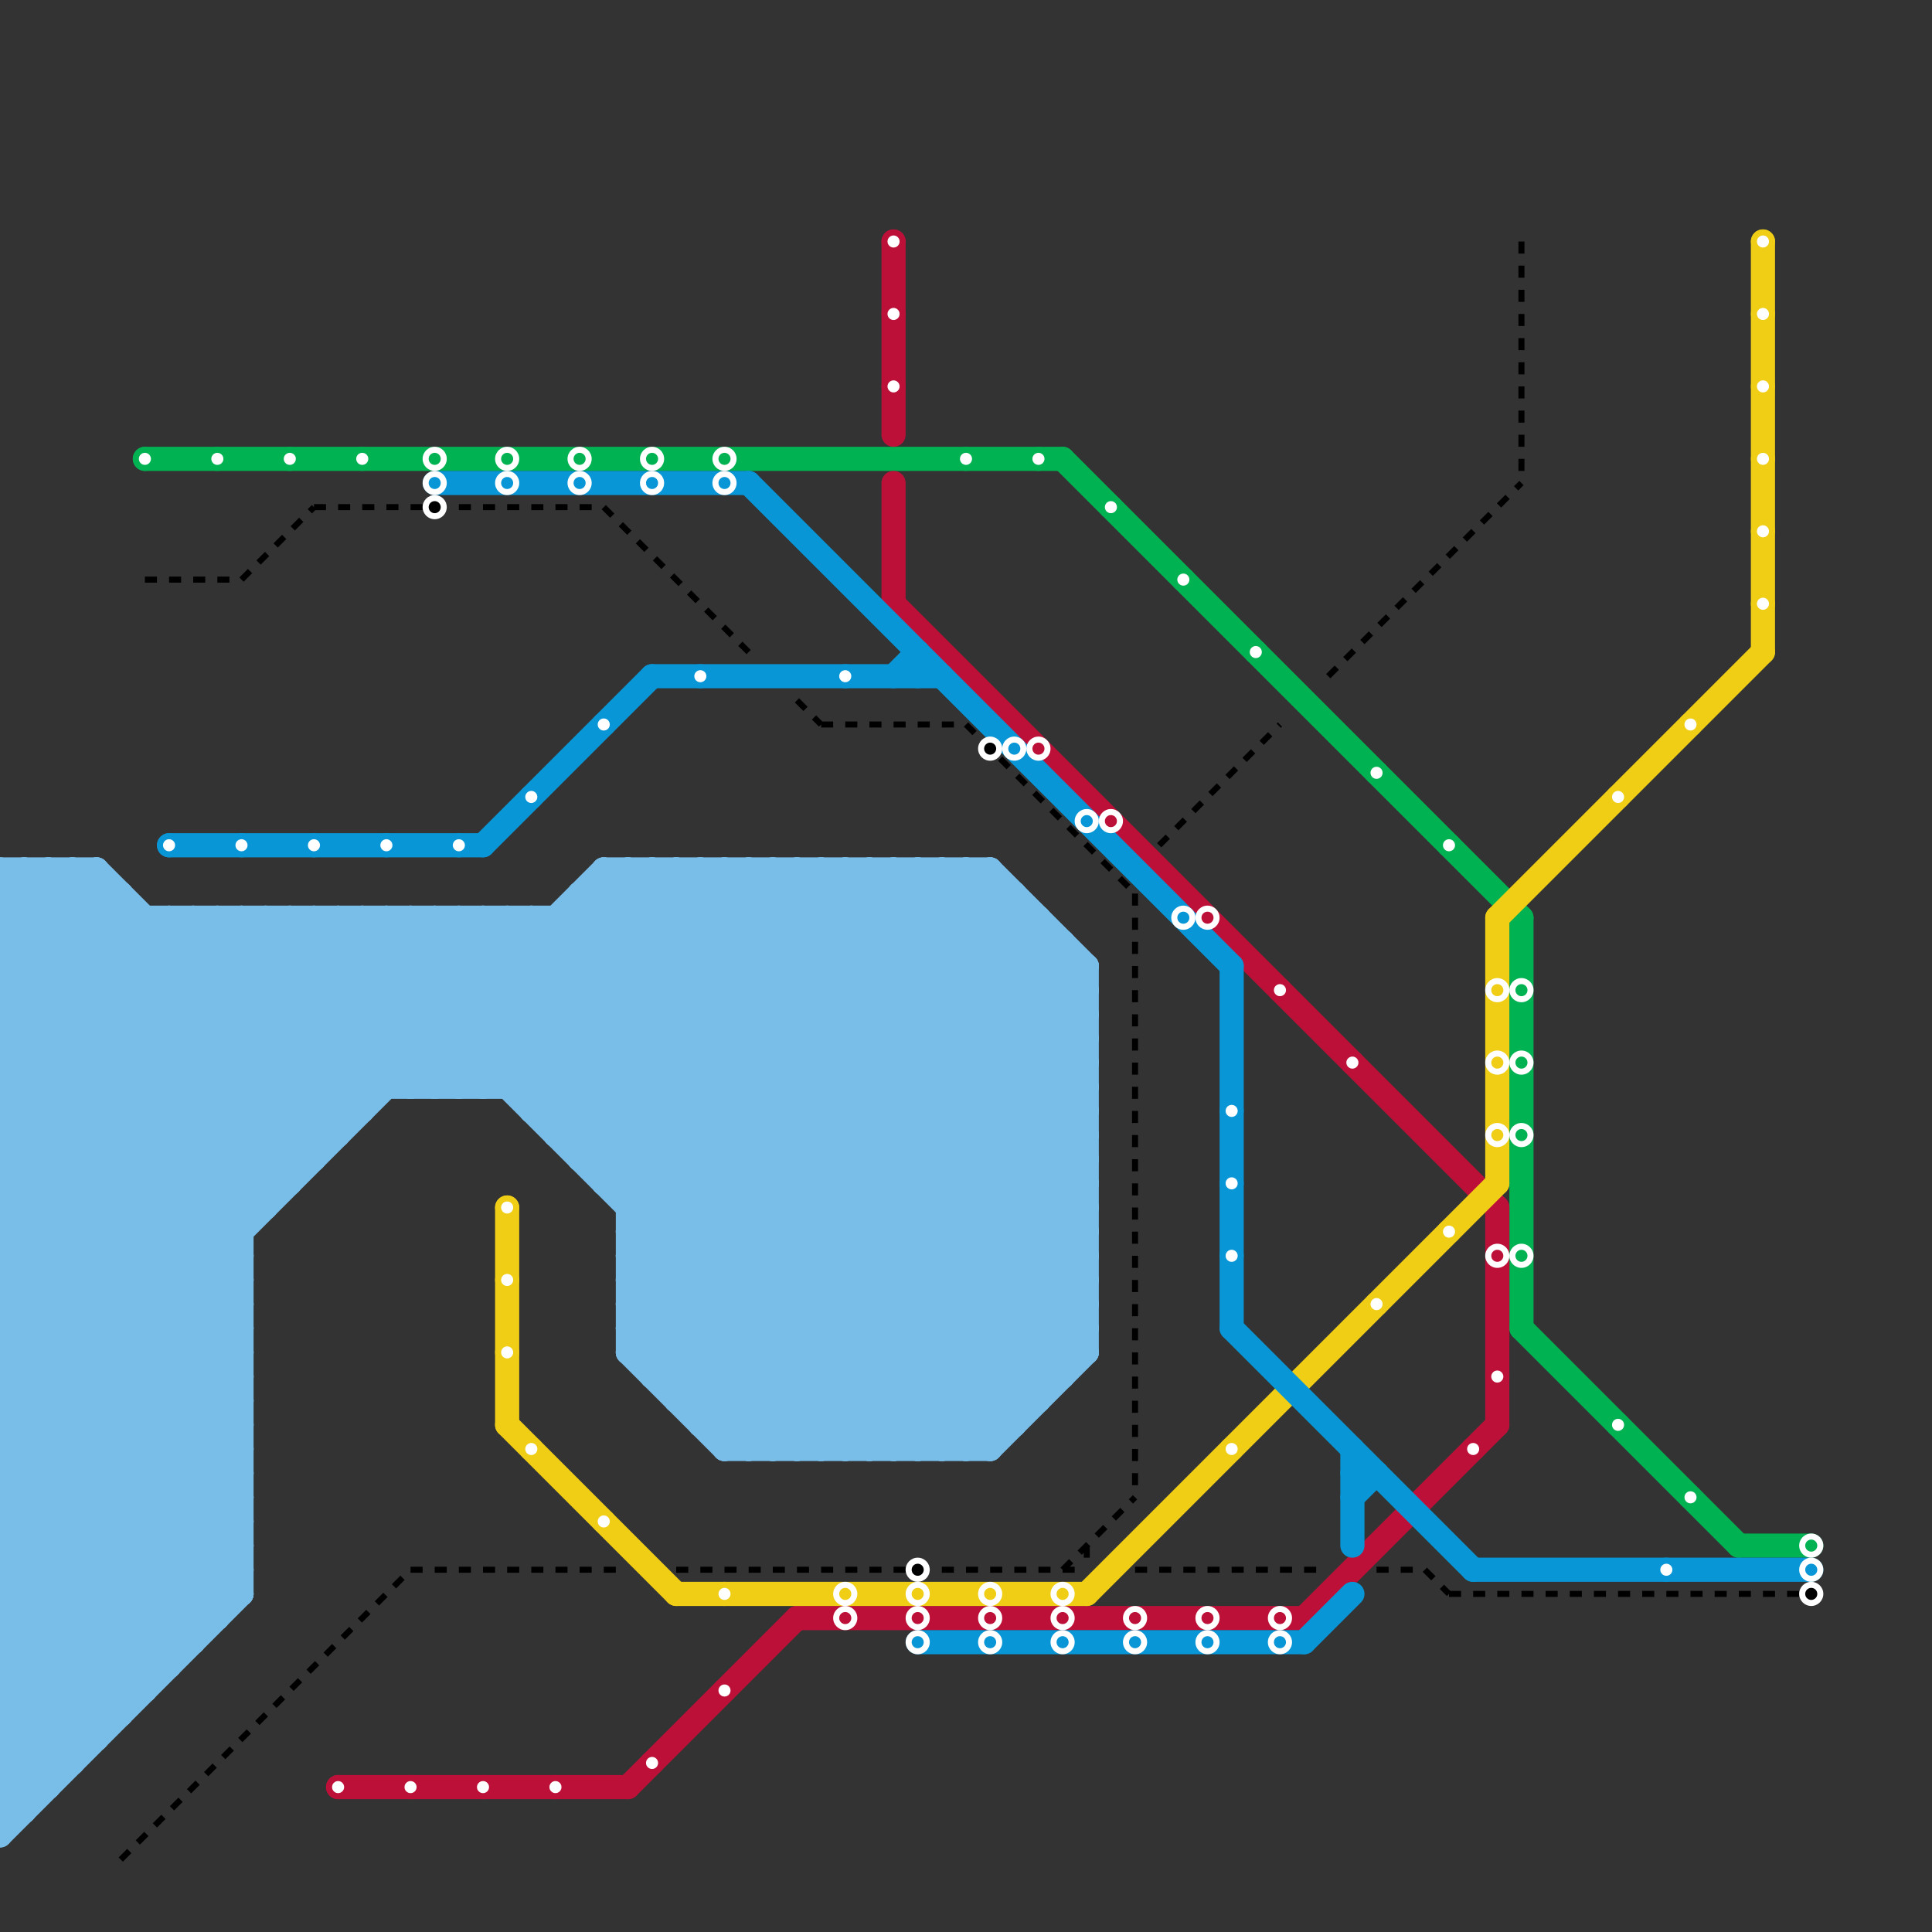 
<svg version="1.1" xmlns="http://www.w3.org/2000/svg" viewBox="0 0 80 80">
<rect x="0" y="0" width="80" height="80" fill="#333333" stroke="none"/>
<style>text { font: 1px Helvetica; font-weight: 600; white-space: pre; dominant-baseline: central; } line { stroke-width: 1; fill: none; stroke-linecap: round; stroke-linejoin: round; } .c0 { stroke: #00b251 } .c1 { stroke: #bd1038 } .c2 { stroke: #f0ce15 } .c3 { stroke: #0896d7 } .c4 { stroke: #000000 } .c5 { stroke: #79bde9 } .w1 { stroke-width: 1; }.w4 { stroke-width: .25; }.l2 { stroke-dasharray: .5 .5; stroke-linecap: butt; }</style><defs><g id="cmd-00b251"><circle r="0.5" fill="#00b251"/><circle r="0.25" fill="#fff"/></g><g id="cmd-0896d7"><circle r="0.5" fill="#0896d7"/><circle r="0.25" fill="#fff"/></g><g id="cmd-bd1038"><circle r="0.5" fill="#bd1038"/><circle r="0.25" fill="#fff"/></g><g id="cmd-xf-00b251"><circle r="0.5" fill="#fff"/><circle r="0.25" fill="#00b251"/></g><g id="cmd-xf-0896d7"><circle r="0.5" fill="#fff"/><circle r="0.25" fill="#0896d7"/></g><g id="cmd-xf-000000"><circle r="0.5" fill="#fff"/><circle r="0.25" fill="#000000"/></g><g id="cmd-f0ce15"><circle r="0.5" fill="#f0ce15"/><circle r="0.25" fill="#fff"/></g><g id="cmd-xf-f0ce15"><circle r="0.5" fill="#fff"/><circle r="0.25" fill="#f0ce15"/></g><g id="cmd-xf-bd1038"><circle r="0.5" fill="#fff"/><circle r="0.25" fill="#bd1038"/></g></defs><line class="c0 " x1="63" y1="55" x2="72" y2="64"/><line class="c0 " x1="44" y1="19" x2="63" y2="38"/><line class="c0 " x1="63" y1="38" x2="63" y2="55"/><line class="c0 " x1="6" y1="19" x2="44" y2="19"/><line class="c0 " x1="72" y1="64" x2="75" y2="64"/><line class="c1 " x1="37" y1="25" x2="62" y2="50"/><line class="c1 " x1="14" y1="74" x2="26" y2="74"/><line class="c1 " x1="37" y1="20" x2="37" y2="25"/><line class="c1 " x1="62" y1="50" x2="62" y2="59"/><line class="c1 " x1="37" y1="10" x2="37" y2="18"/><line class="c1 " x1="26" y1="74" x2="33" y2="67"/><line class="c1 " x1="54" y1="67" x2="62" y2="59"/><line class="c1 " x1="33" y1="67" x2="54" y2="67"/><line class="c2 " x1="73" y1="10" x2="73" y2="27"/><line class="c2 " x1="28" y1="66" x2="45" y2="66"/><line class="c2 " x1="45" y1="66" x2="62" y2="49"/><line class="c2 " x1="62" y1="38" x2="62" y2="49"/><line class="c2 " x1="21" y1="59" x2="28" y2="66"/><line class="c2 " x1="62" y1="38" x2="73" y2="27"/><line class="c2 " x1="21" y1="50" x2="21" y2="59"/><line class="c3 " x1="51" y1="55" x2="61" y2="65"/><line class="c3 " x1="56" y1="60" x2="56" y2="64"/><line class="c3 " x1="61" y1="65" x2="75" y2="65"/><line class="c3 " x1="38" y1="27" x2="38" y2="28"/><line class="c3 " x1="37" y1="28" x2="38" y2="27"/><line class="c3 " x1="31" y1="20" x2="51" y2="40"/><line class="c3 " x1="51" y1="40" x2="51" y2="55"/><line class="c3 " x1="56" y1="61" x2="57" y2="61"/><line class="c3 " x1="54" y1="68" x2="56" y2="66"/><line class="c3 " x1="38" y1="68" x2="54" y2="68"/><line class="c3 " x1="7" y1="35" x2="20" y2="35"/><line class="c3 " x1="20" y1="35" x2="27" y2="28"/><line class="c3 " x1="27" y1="28" x2="39" y2="28"/><line class="c3 " x1="18" y1="20" x2="31" y2="20"/><line class="c3 " x1="56" y1="62" x2="57" y2="61"/><line class="c4 w4 l2" x1="5" y1="77" x2="17" y2="65"/><line class="c4 w4 l2" x1="33" y1="29" x2="34" y2="30"/><line class="c4 w4 l2" x1="34" y1="30" x2="40" y2="30"/><line class="c4 w4 l2" x1="25" y1="21" x2="31" y2="27"/><line class="c4 w4 l2" x1="60" y1="66" x2="75" y2="66"/><line class="c4 w4 l2" x1="47" y1="65" x2="55" y2="65"/><line class="c4 w4 l2" x1="28" y1="65" x2="45" y2="65"/><line class="c4 w4 l2" x1="40" y1="30" x2="47" y2="37"/><line class="c4 w4 l2" x1="57" y1="65" x2="59" y2="65"/><line class="c4 w4 l2" x1="55" y1="28" x2="63" y2="20"/><line class="c4 w4 l2" x1="13" y1="21" x2="25" y2="21"/><line class="c4 w4 l2" x1="47" y1="37" x2="47" y2="62"/><line class="c4 w4 l2" x1="59" y1="65" x2="60" y2="66"/><line class="c4 w4 l2" x1="17" y1="65" x2="26" y2="65"/><line class="c4 w4 l2" x1="45" y1="64" x2="45" y2="65"/><line class="c4 w4 l2" x1="63" y1="10" x2="63" y2="20"/><line class="c4 w4 l2" x1="48" y1="35" x2="53" y2="30"/><line class="c4 w4 l2" x1="10" y1="24" x2="13" y2="21"/><line class="c4 w4 l2" x1="6" y1="24" x2="10" y2="24"/><line class="c4 w4 l2" x1="44" y1="65" x2="47" y2="62"/><line class="c5 " x1="19" y1="38" x2="41" y2="60"/><line class="c5 " x1="2" y1="36" x2="13" y2="47"/><line class="c5 " x1="10" y1="38" x2="10" y2="66"/><line class="c5 " x1="30" y1="36" x2="30" y2="60"/><line class="c5 " x1="26" y1="56" x2="43" y2="39"/><line class="c5 " x1="18" y1="45" x2="27" y2="36"/><line class="c5 " x1="28" y1="57" x2="45" y2="40"/><line class="c5 " x1="3" y1="36" x2="14" y2="47"/><line class="c5 " x1="0" y1="46" x2="15" y2="46"/><line class="c5 " x1="0" y1="65" x2="10" y2="55"/><line class="c5 " x1="26" y1="54" x2="32" y2="60"/><line class="c5 " x1="26" y1="52" x2="45" y2="52"/><line class="c5 " x1="0" y1="67" x2="10" y2="57"/><line class="c5 " x1="0" y1="67" x2="4" y2="71"/><line class="c5 " x1="0" y1="57" x2="10" y2="57"/><line class="c5 " x1="26" y1="54" x2="45" y2="54"/><line class="c5 " x1="32" y1="36" x2="45" y2="49"/><line class="c5 " x1="24" y1="38" x2="43" y2="57"/><line class="c5 " x1="0" y1="47" x2="14" y2="47"/><line class="c5 " x1="34" y1="36" x2="45" y2="47"/><line class="c5 " x1="0" y1="51" x2="10" y2="51"/><line class="c5 " x1="0" y1="41" x2="10" y2="51"/><line class="c5 " x1="30" y1="60" x2="41" y2="60"/><line class="c5 " x1="0" y1="39" x2="3" y2="36"/><line class="c5 " x1="0" y1="60" x2="22" y2="38"/><line class="c5 " x1="0" y1="43" x2="10" y2="53"/><line class="c5 " x1="0" y1="40" x2="45" y2="40"/><line class="c5 " x1="0" y1="67" x2="9" y2="67"/><line class="c5 " x1="0" y1="63" x2="10" y2="63"/><line class="c5 " x1="0" y1="42" x2="45" y2="42"/><line class="c5 " x1="32" y1="36" x2="32" y2="60"/><line class="c5 " x1="0" y1="53" x2="10" y2="63"/><line class="c5 " x1="41" y1="36" x2="41" y2="60"/><line class="c5 " x1="30" y1="36" x2="45" y2="51"/><line class="c5 " x1="0" y1="49" x2="11" y2="38"/><line class="c5 " x1="0" y1="70" x2="6" y2="70"/><line class="c5 " x1="28" y1="36" x2="45" y2="53"/><line class="c5 " x1="0" y1="68" x2="8" y2="68"/><line class="c5 " x1="0" y1="37" x2="1" y2="36"/><line class="c5 " x1="0" y1="58" x2="20" y2="38"/><line class="c5 " x1="23" y1="38" x2="43" y2="58"/><line class="c5 " x1="0" y1="65" x2="5" y2="70"/><line class="c5 " x1="0" y1="43" x2="5" y2="38"/><line class="c5 " x1="26" y1="50" x2="40" y2="36"/><line class="c5 " x1="24" y1="48" x2="45" y2="48"/><line class="c5 " x1="21" y1="38" x2="42" y2="59"/><line class="c5 " x1="0" y1="44" x2="45" y2="44"/><line class="c5 " x1="23" y1="46" x2="33" y2="36"/><line class="c5 " x1="0" y1="73" x2="1" y2="74"/><line class="c5 " x1="11" y1="38" x2="11" y2="50"/><line class="c5 " x1="40" y1="36" x2="40" y2="60"/><line class="c5 " x1="0" y1="66" x2="10" y2="66"/><line class="c5 " x1="0" y1="75" x2="1" y2="75"/><line class="c5 " x1="37" y1="60" x2="45" y2="52"/><line class="c5 " x1="0" y1="57" x2="9" y2="66"/><line class="c5 " x1="0" y1="72" x2="2" y2="74"/><line class="c5 " x1="0" y1="38" x2="11" y2="49"/><line class="c5 " x1="0" y1="60" x2="8" y2="68"/><line class="c5 " x1="17" y1="38" x2="17" y2="45"/><line class="c5 " x1="25" y1="36" x2="45" y2="56"/><line class="c5 " x1="0" y1="61" x2="7" y2="68"/><line class="c5 " x1="39" y1="36" x2="45" y2="42"/><line class="c5 " x1="26" y1="55" x2="45" y2="55"/><line class="c5 " x1="0" y1="73" x2="3" y2="73"/><line class="c5 " x1="0" y1="70" x2="10" y2="60"/><line class="c5 " x1="17" y1="38" x2="39" y2="60"/><line class="c5 " x1="0" y1="72" x2="10" y2="62"/><line class="c5 " x1="24" y1="37" x2="44" y2="57"/><line class="c5 " x1="19" y1="38" x2="19" y2="45"/><line class="c5 " x1="4" y1="36" x2="14" y2="46"/><line class="c5 " x1="41" y1="60" x2="45" y2="56"/><line class="c5 " x1="22" y1="46" x2="45" y2="46"/><line class="c5 " x1="36" y1="36" x2="45" y2="45"/><line class="c5 " x1="0" y1="44" x2="10" y2="54"/><line class="c5 " x1="27" y1="57" x2="44" y2="57"/><line class="c5 " x1="0" y1="46" x2="10" y2="56"/><line class="c5 " x1="26" y1="53" x2="42" y2="37"/><line class="c5 " x1="0" y1="58" x2="9" y2="67"/><line class="c5 " x1="26" y1="36" x2="45" y2="55"/><line class="c5 " x1="0" y1="51" x2="13" y2="38"/><line class="c5 " x1="0" y1="55" x2="17" y2="38"/><line class="c5 " x1="0" y1="73" x2="10" y2="63"/><line class="c5 " x1="38" y1="36" x2="45" y2="43"/><line class="c5 " x1="36" y1="60" x2="45" y2="51"/><line class="c5 " x1="8" y1="38" x2="8" y2="68"/><line class="c5 " x1="0" y1="53" x2="15" y2="38"/><line class="c5 " x1="45" y1="40" x2="45" y2="56"/><line class="c5 " x1="0" y1="37" x2="5" y2="37"/><line class="c5 " x1="0" y1="59" x2="10" y2="59"/><line class="c5 " x1="24" y1="47" x2="35" y2="36"/><line class="c5 " x1="26" y1="49" x2="39" y2="36"/><line class="c5 " x1="7" y1="38" x2="15" y2="46"/><line class="c5 " x1="0" y1="36" x2="4" y2="36"/><line class="c5 " x1="0" y1="72" x2="4" y2="72"/><line class="c5 " x1="1" y1="36" x2="1" y2="75"/><line class="c5 " x1="31" y1="36" x2="31" y2="60"/><line class="c5 " x1="43" y1="38" x2="43" y2="58"/><line class="c5 " x1="7" y1="38" x2="7" y2="69"/><line class="c5 " x1="0" y1="55" x2="10" y2="65"/><line class="c5 " x1="8" y1="38" x2="15" y2="45"/><line class="c5 " x1="27" y1="36" x2="45" y2="54"/><line class="c5 " x1="21" y1="38" x2="21" y2="45"/><line class="c5 " x1="27" y1="36" x2="27" y2="57"/><line class="c5 " x1="24" y1="48" x2="36" y2="36"/><line class="c5 " x1="0" y1="63" x2="10" y2="53"/><line class="c5 " x1="5" y1="37" x2="5" y2="71"/><line class="c5 " x1="0" y1="53" x2="10" y2="53"/><line class="c5 " x1="26" y1="50" x2="45" y2="50"/><line class="c5 " x1="26" y1="52" x2="34" y2="60"/><line class="c5 " x1="29" y1="59" x2="45" y2="43"/><line class="c5 " x1="25" y1="49" x2="45" y2="49"/><line class="c5 " x1="22" y1="38" x2="22" y2="46"/><line class="c5 " x1="0" y1="75" x2="10" y2="65"/><line class="c5 " x1="10" y1="38" x2="17" y2="45"/><line class="c5 " x1="29" y1="36" x2="45" y2="52"/><line class="c5 " x1="15" y1="38" x2="15" y2="46"/><line class="c5 " x1="14" y1="38" x2="36" y2="60"/><line class="c5 " x1="26" y1="55" x2="31" y2="60"/><line class="c5 " x1="26" y1="51" x2="45" y2="51"/><line class="c5 " x1="0" y1="66" x2="10" y2="56"/><line class="c5 " x1="0" y1="68" x2="10" y2="58"/><line class="c5 " x1="25" y1="48" x2="37" y2="36"/><line class="c5 " x1="0" y1="56" x2="18" y2="38"/><line class="c5 " x1="0" y1="68" x2="4" y2="72"/><line class="c5 " x1="0" y1="70" x2="3" y2="73"/><line class="c5 " x1="28" y1="58" x2="43" y2="58"/><line class="c5 " x1="25" y1="36" x2="25" y2="49"/><line class="c5 " x1="26" y1="52" x2="41" y2="37"/><line class="c5 " x1="0" y1="46" x2="8" y2="38"/><line class="c5 " x1="0" y1="50" x2="12" y2="38"/><line class="c5 " x1="30" y1="59" x2="45" y2="44"/><line class="c5 " x1="0" y1="38" x2="2" y2="36"/><line class="c5 " x1="0" y1="40" x2="10" y2="50"/><line class="c5 " x1="34" y1="36" x2="34" y2="60"/><line class="c5 " x1="0" y1="42" x2="10" y2="52"/><line class="c5 " x1="23" y1="38" x2="23" y2="47"/><line class="c5 " x1="0" y1="62" x2="10" y2="62"/><line class="c5 " x1="0" y1="52" x2="10" y2="62"/><line class="c5 " x1="0" y1="64" x2="10" y2="64"/><line class="c5 " x1="0" y1="44" x2="6" y2="38"/><line class="c5 " x1="0" y1="48" x2="10" y2="38"/><line class="c5 " x1="22" y1="46" x2="32" y2="36"/><line class="c5 " x1="23" y1="47" x2="34" y2="36"/><line class="c5 " x1="0" y1="54" x2="10" y2="64"/><line class="c5 " x1="0" y1="63" x2="6" y2="69"/><line class="c5 " x1="41" y1="36" x2="45" y2="40"/><line class="c5 " x1="33" y1="60" x2="45" y2="48"/><line class="c5 " x1="36" y1="36" x2="36" y2="60"/><line class="c5 " x1="0" y1="42" x2="5" y2="37"/><line class="c5 " x1="0" y1="59" x2="21" y2="38"/><line class="c5 " x1="0" y1="66" x2="5" y2="71"/><line class="c5 " x1="0" y1="45" x2="45" y2="45"/><line class="c5 " x1="0" y1="56" x2="10" y2="66"/><line class="c5 " x1="35" y1="60" x2="45" y2="50"/><line class="c5 " x1="0" y1="37" x2="12" y2="49"/><line class="c5 " x1="13" y1="38" x2="20" y2="45"/><line class="c5 " x1="0" y1="57" x2="19" y2="38"/><line class="c5 " x1="26" y1="53" x2="45" y2="53"/><line class="c5 " x1="0" y1="48" x2="13" y2="48"/><line class="c5 " x1="0" y1="47" x2="9" y2="38"/><line class="c5 " x1="0" y1="71" x2="2" y2="73"/><line class="c5 " x1="26" y1="51" x2="35" y2="60"/><line class="c5 " x1="31" y1="36" x2="45" y2="50"/><line class="c5 " x1="23" y1="47" x2="45" y2="47"/><line class="c5 " x1="30" y1="60" x2="45" y2="45"/><line class="c5 " x1="0" y1="59" x2="8" y2="67"/><line class="c5 " x1="35" y1="36" x2="45" y2="46"/><line class="c5 " x1="28" y1="58" x2="45" y2="41"/><line class="c5 " x1="26" y1="55" x2="43" y2="38"/><line class="c5 " x1="26" y1="36" x2="26" y2="56"/><line class="c5 " x1="39" y1="60" x2="45" y2="54"/><line class="c5 " x1="22" y1="38" x2="42" y2="58"/><line class="c5 " x1="33" y1="36" x2="45" y2="48"/><line class="c5 " x1="37" y1="36" x2="45" y2="44"/><line class="c5 " x1="0" y1="69" x2="10" y2="59"/><line class="c5 " x1="0" y1="41" x2="4" y2="37"/><line class="c5 " x1="26" y1="56" x2="45" y2="56"/><line class="c5 " x1="0" y1="71" x2="10" y2="61"/><line class="c5 " x1="0" y1="61" x2="10" y2="61"/><line class="c5 " x1="39" y1="36" x2="39" y2="60"/><line class="c5 " x1="29" y1="59" x2="42" y2="59"/><line class="c5 " x1="25" y1="37" x2="44" y2="56"/><line class="c5 " x1="3" y1="36" x2="3" y2="73"/><line class="c5 " x1="20" y1="38" x2="41" y2="59"/><line class="c5 " x1="0" y1="55" x2="10" y2="55"/><line class="c5 " x1="0" y1="38" x2="43" y2="38"/><line class="c5 " x1="0" y1="45" x2="7" y2="38"/><line class="c5 " x1="17" y1="45" x2="26" y2="36"/><line class="c5 " x1="38" y1="36" x2="38" y2="60"/><line class="c5 " x1="0" y1="45" x2="10" y2="55"/><line class="c5 " x1="0" y1="65" x2="10" y2="65"/><line class="c5 " x1="0" y1="74" x2="2" y2="74"/><line class="c5 " x1="9" y1="38" x2="9" y2="67"/><line class="c5 " x1="26" y1="54" x2="42" y2="38"/><line class="c5 " x1="0" y1="47" x2="10" y2="57"/><line class="c5 " x1="0" y1="36" x2="12" y2="48"/><line class="c5 " x1="0" y1="74" x2="1" y2="75"/><line class="c5 " x1="27" y1="56" x2="44" y2="39"/><line class="c5 " x1="32" y1="60" x2="45" y2="47"/><line class="c5 " x1="25" y1="36" x2="41" y2="36"/><line class="c5 " x1="19" y1="45" x2="28" y2="36"/><line class="c5 " x1="9" y1="38" x2="16" y2="45"/><line class="c5 " x1="2" y1="36" x2="2" y2="74"/><line class="c5 " x1="0" y1="49" x2="10" y2="59"/><line class="c5 " x1="0" y1="51" x2="10" y2="61"/><line class="c5 " x1="0" y1="39" x2="11" y2="50"/><line class="c5 " x1="37" y1="36" x2="37" y2="60"/><line class="c5 " x1="38" y1="60" x2="45" y2="53"/><line class="c5 " x1="0" y1="61" x2="25" y2="36"/><line class="c5 " x1="24" y1="37" x2="24" y2="48"/><line class="c5 " x1="0" y1="62" x2="7" y2="69"/><line class="c5 " x1="14" y1="38" x2="14" y2="47"/><line class="c5 " x1="33" y1="36" x2="33" y2="60"/><line class="c5 " x1="25" y1="49" x2="38" y2="36"/><line class="c5 " x1="11" y1="38" x2="18" y2="45"/><line class="c5 " x1="42" y1="37" x2="42" y2="59"/><line class="c5 " x1="0" y1="36" x2="0" y2="76"/><line class="c5 " x1="0" y1="52" x2="14" y2="38"/><line class="c5 " x1="15" y1="38" x2="37" y2="60"/><line class="c5 " x1="0" y1="40" x2="4" y2="36"/><line class="c5 " x1="26" y1="56" x2="30" y2="60"/><line class="c5 " x1="35" y1="36" x2="35" y2="60"/><line class="c5 " x1="12" y1="38" x2="12" y2="49"/><line class="c5 " x1="4" y1="36" x2="4" y2="72"/><line class="c5 " x1="0" y1="49" x2="12" y2="49"/><line class="c5 " x1="20" y1="45" x2="29" y2="36"/><line class="c5 " x1="0" y1="62" x2="10" y2="52"/><line class="c5 " x1="0" y1="52" x2="10" y2="52"/><line class="c5 " x1="0" y1="64" x2="10" y2="54"/><line class="c5 " x1="0" y1="54" x2="10" y2="54"/><line class="c5 " x1="0" y1="50" x2="11" y2="50"/><line class="c5 " x1="16" y1="38" x2="16" y2="45"/><line class="c5 " x1="12" y1="38" x2="19" y2="45"/><line class="c5 " x1="0" y1="74" x2="10" y2="64"/><line class="c5 " x1="0" y1="76" x2="10" y2="66"/><line class="c5 " x1="24" y1="37" x2="42" y2="37"/><line class="c5 " x1="22" y1="45" x2="31" y2="36"/><line class="c5 " x1="16" y1="38" x2="38" y2="60"/><line class="c5 " x1="13" y1="38" x2="13" y2="48"/><line class="c5 " x1="28" y1="36" x2="28" y2="58"/><line class="c5 " x1="0" y1="56" x2="10" y2="56"/><line class="c5 " x1="18" y1="38" x2="18" y2="45"/><line class="c5 " x1="40" y1="36" x2="45" y2="41"/><line class="c5 " x1="0" y1="58" x2="10" y2="58"/><line class="c5 " x1="0" y1="48" x2="10" y2="58"/><line class="c5 " x1="0" y1="60" x2="10" y2="60"/><line class="c5 " x1="26" y1="53" x2="33" y2="60"/><line class="c5 " x1="0" y1="39" x2="44" y2="39"/><line class="c5 " x1="21" y1="45" x2="30" y2="36"/><line class="c5 " x1="0" y1="50" x2="10" y2="60"/><line class="c5 " x1="29" y1="36" x2="29" y2="59"/><line class="c5 " x1="40" y1="60" x2="45" y2="55"/><line class="c5 " x1="0" y1="71" x2="5" y2="71"/><line class="c5 " x1="0" y1="69" x2="3" y2="72"/><line class="c5 " x1="18" y1="38" x2="40" y2="60"/><line class="c5 " x1="26" y1="51" x2="41" y2="36"/><line class="c5 " x1="27" y1="57" x2="44" y2="40"/><line class="c5 " x1="0" y1="41" x2="45" y2="41"/><line class="c5 " x1="34" y1="60" x2="45" y2="49"/><line class="c5 " x1="0" y1="43" x2="45" y2="43"/><line class="c5 " x1="0" y1="69" x2="7" y2="69"/><line class="c5 " x1="44" y1="39" x2="44" y2="57"/><line class="c5 " x1="1" y1="36" x2="13" y2="48"/><line class="c5 " x1="31" y1="60" x2="45" y2="46"/><line class="c5 " x1="20" y1="38" x2="20" y2="45"/><line class="c5 " x1="0" y1="64" x2="6" y2="70"/><line class="c5 " x1="6" y1="38" x2="6" y2="70"/><line class="c5 " x1="0" y1="54" x2="16" y2="38"/><line class="c5 " x1="29" y1="58" x2="45" y2="42"/>

<use x="6" y="19" href="#cmd-00b251"/><use x="7" y="35" href="#cmd-0896d7"/><use x="9" y="19" href="#cmd-00b251"/><use x="10" y="35" href="#cmd-0896d7"/><use x="12" y="19" href="#cmd-00b251"/><use x="13" y="35" href="#cmd-0896d7"/><use x="14" y="74" href="#cmd-bd1038"/><use x="15" y="19" href="#cmd-00b251"/><use x="16" y="35" href="#cmd-0896d7"/><use x="17" y="74" href="#cmd-bd1038"/><use x="18" y="19" href="#cmd-xf-00b251"/><use x="18" y="20" href="#cmd-xf-0896d7"/><use x="18" y="21" href="#cmd-xf-000000"/><use x="19" y="35" href="#cmd-0896d7"/><use x="20" y="74" href="#cmd-bd1038"/><use x="21" y="19" href="#cmd-xf-00b251"/><use x="21" y="20" href="#cmd-xf-0896d7"/><use x="21" y="50" href="#cmd-f0ce15"/><use x="21" y="53" href="#cmd-f0ce15"/><use x="21" y="56" href="#cmd-f0ce15"/><use x="22" y="33" href="#cmd-0896d7"/><use x="22" y="60" href="#cmd-f0ce15"/><use x="23" y="74" href="#cmd-bd1038"/><use x="24" y="19" href="#cmd-xf-00b251"/><use x="24" y="20" href="#cmd-xf-0896d7"/><use x="25" y="30" href="#cmd-0896d7"/><use x="25" y="63" href="#cmd-f0ce15"/><use x="27" y="19" href="#cmd-xf-00b251"/><use x="27" y="20" href="#cmd-xf-0896d7"/><use x="27" y="73" href="#cmd-bd1038"/><use x="29" y="28" href="#cmd-0896d7"/><use x="30" y="19" href="#cmd-xf-00b251"/><use x="30" y="20" href="#cmd-xf-0896d7"/><use x="30" y="66" href="#cmd-f0ce15"/><use x="30" y="70" href="#cmd-bd1038"/><use x="35" y="28" href="#cmd-0896d7"/><use x="35" y="66" href="#cmd-xf-f0ce15"/><use x="35" y="67" href="#cmd-xf-bd1038"/><use x="37" y="10" href="#cmd-bd1038"/><use x="37" y="13" href="#cmd-bd1038"/><use x="37" y="16" href="#cmd-bd1038"/><use x="38" y="65" href="#cmd-xf-000000"/><use x="38" y="66" href="#cmd-xf-f0ce15"/><use x="38" y="67" href="#cmd-xf-bd1038"/><use x="38" y="68" href="#cmd-xf-0896d7"/><use x="40" y="19" href="#cmd-00b251"/><use x="41" y="31" href="#cmd-xf-000000"/><use x="41" y="66" href="#cmd-xf-f0ce15"/><use x="41" y="67" href="#cmd-xf-bd1038"/><use x="41" y="68" href="#cmd-xf-0896d7"/><use x="42" y="31" href="#cmd-xf-0896d7"/><use x="43" y="19" href="#cmd-00b251"/><use x="43" y="31" href="#cmd-xf-bd1038"/><use x="44" y="66" href="#cmd-xf-f0ce15"/><use x="44" y="67" href="#cmd-xf-bd1038"/><use x="44" y="68" href="#cmd-xf-0896d7"/><use x="45" y="34" href="#cmd-xf-0896d7"/><use x="46" y="21" href="#cmd-00b251"/><use x="46" y="34" href="#cmd-xf-bd1038"/><use x="47" y="67" href="#cmd-xf-bd1038"/><use x="47" y="68" href="#cmd-xf-0896d7"/><use x="49" y="24" href="#cmd-00b251"/><use x="49" y="38" href="#cmd-xf-0896d7"/><use x="50" y="38" href="#cmd-xf-bd1038"/><use x="50" y="67" href="#cmd-xf-bd1038"/><use x="50" y="68" href="#cmd-xf-0896d7"/><use x="51" y="46" href="#cmd-0896d7"/><use x="51" y="49" href="#cmd-0896d7"/><use x="51" y="52" href="#cmd-0896d7"/><use x="51" y="60" href="#cmd-f0ce15"/><use x="52" y="27" href="#cmd-00b251"/><use x="53" y="41" href="#cmd-bd1038"/><use x="53" y="67" href="#cmd-xf-bd1038"/><use x="53" y="68" href="#cmd-xf-0896d7"/><use x="56" y="44" href="#cmd-bd1038"/><use x="57" y="32" href="#cmd-00b251"/><use x="57" y="54" href="#cmd-f0ce15"/><use x="60" y="35" href="#cmd-00b251"/><use x="60" y="51" href="#cmd-f0ce15"/><use x="61" y="60" href="#cmd-bd1038"/><use x="62" y="41" href="#cmd-xf-f0ce15"/><use x="62" y="44" href="#cmd-xf-f0ce15"/><use x="62" y="47" href="#cmd-xf-f0ce15"/><use x="62" y="52" href="#cmd-xf-bd1038"/><use x="62" y="57" href="#cmd-bd1038"/><use x="63" y="41" href="#cmd-xf-00b251"/><use x="63" y="44" href="#cmd-xf-00b251"/><use x="63" y="47" href="#cmd-xf-00b251"/><use x="63" y="52" href="#cmd-xf-00b251"/><use x="67" y="33" href="#cmd-f0ce15"/><use x="67" y="59" href="#cmd-00b251"/><use x="69" y="65" href="#cmd-0896d7"/><use x="70" y="30" href="#cmd-f0ce15"/><use x="70" y="62" href="#cmd-00b251"/><use x="73" y="10" href="#cmd-f0ce15"/><use x="73" y="13" href="#cmd-f0ce15"/><use x="73" y="16" href="#cmd-f0ce15"/><use x="73" y="19" href="#cmd-f0ce15"/><use x="73" y="22" href="#cmd-f0ce15"/><use x="73" y="25" href="#cmd-f0ce15"/><use x="75" y="64" href="#cmd-xf-00b251"/><use x="75" y="65" href="#cmd-xf-0896d7"/><use x="75" y="66" href="#cmd-xf-000000"/>
</svg>


